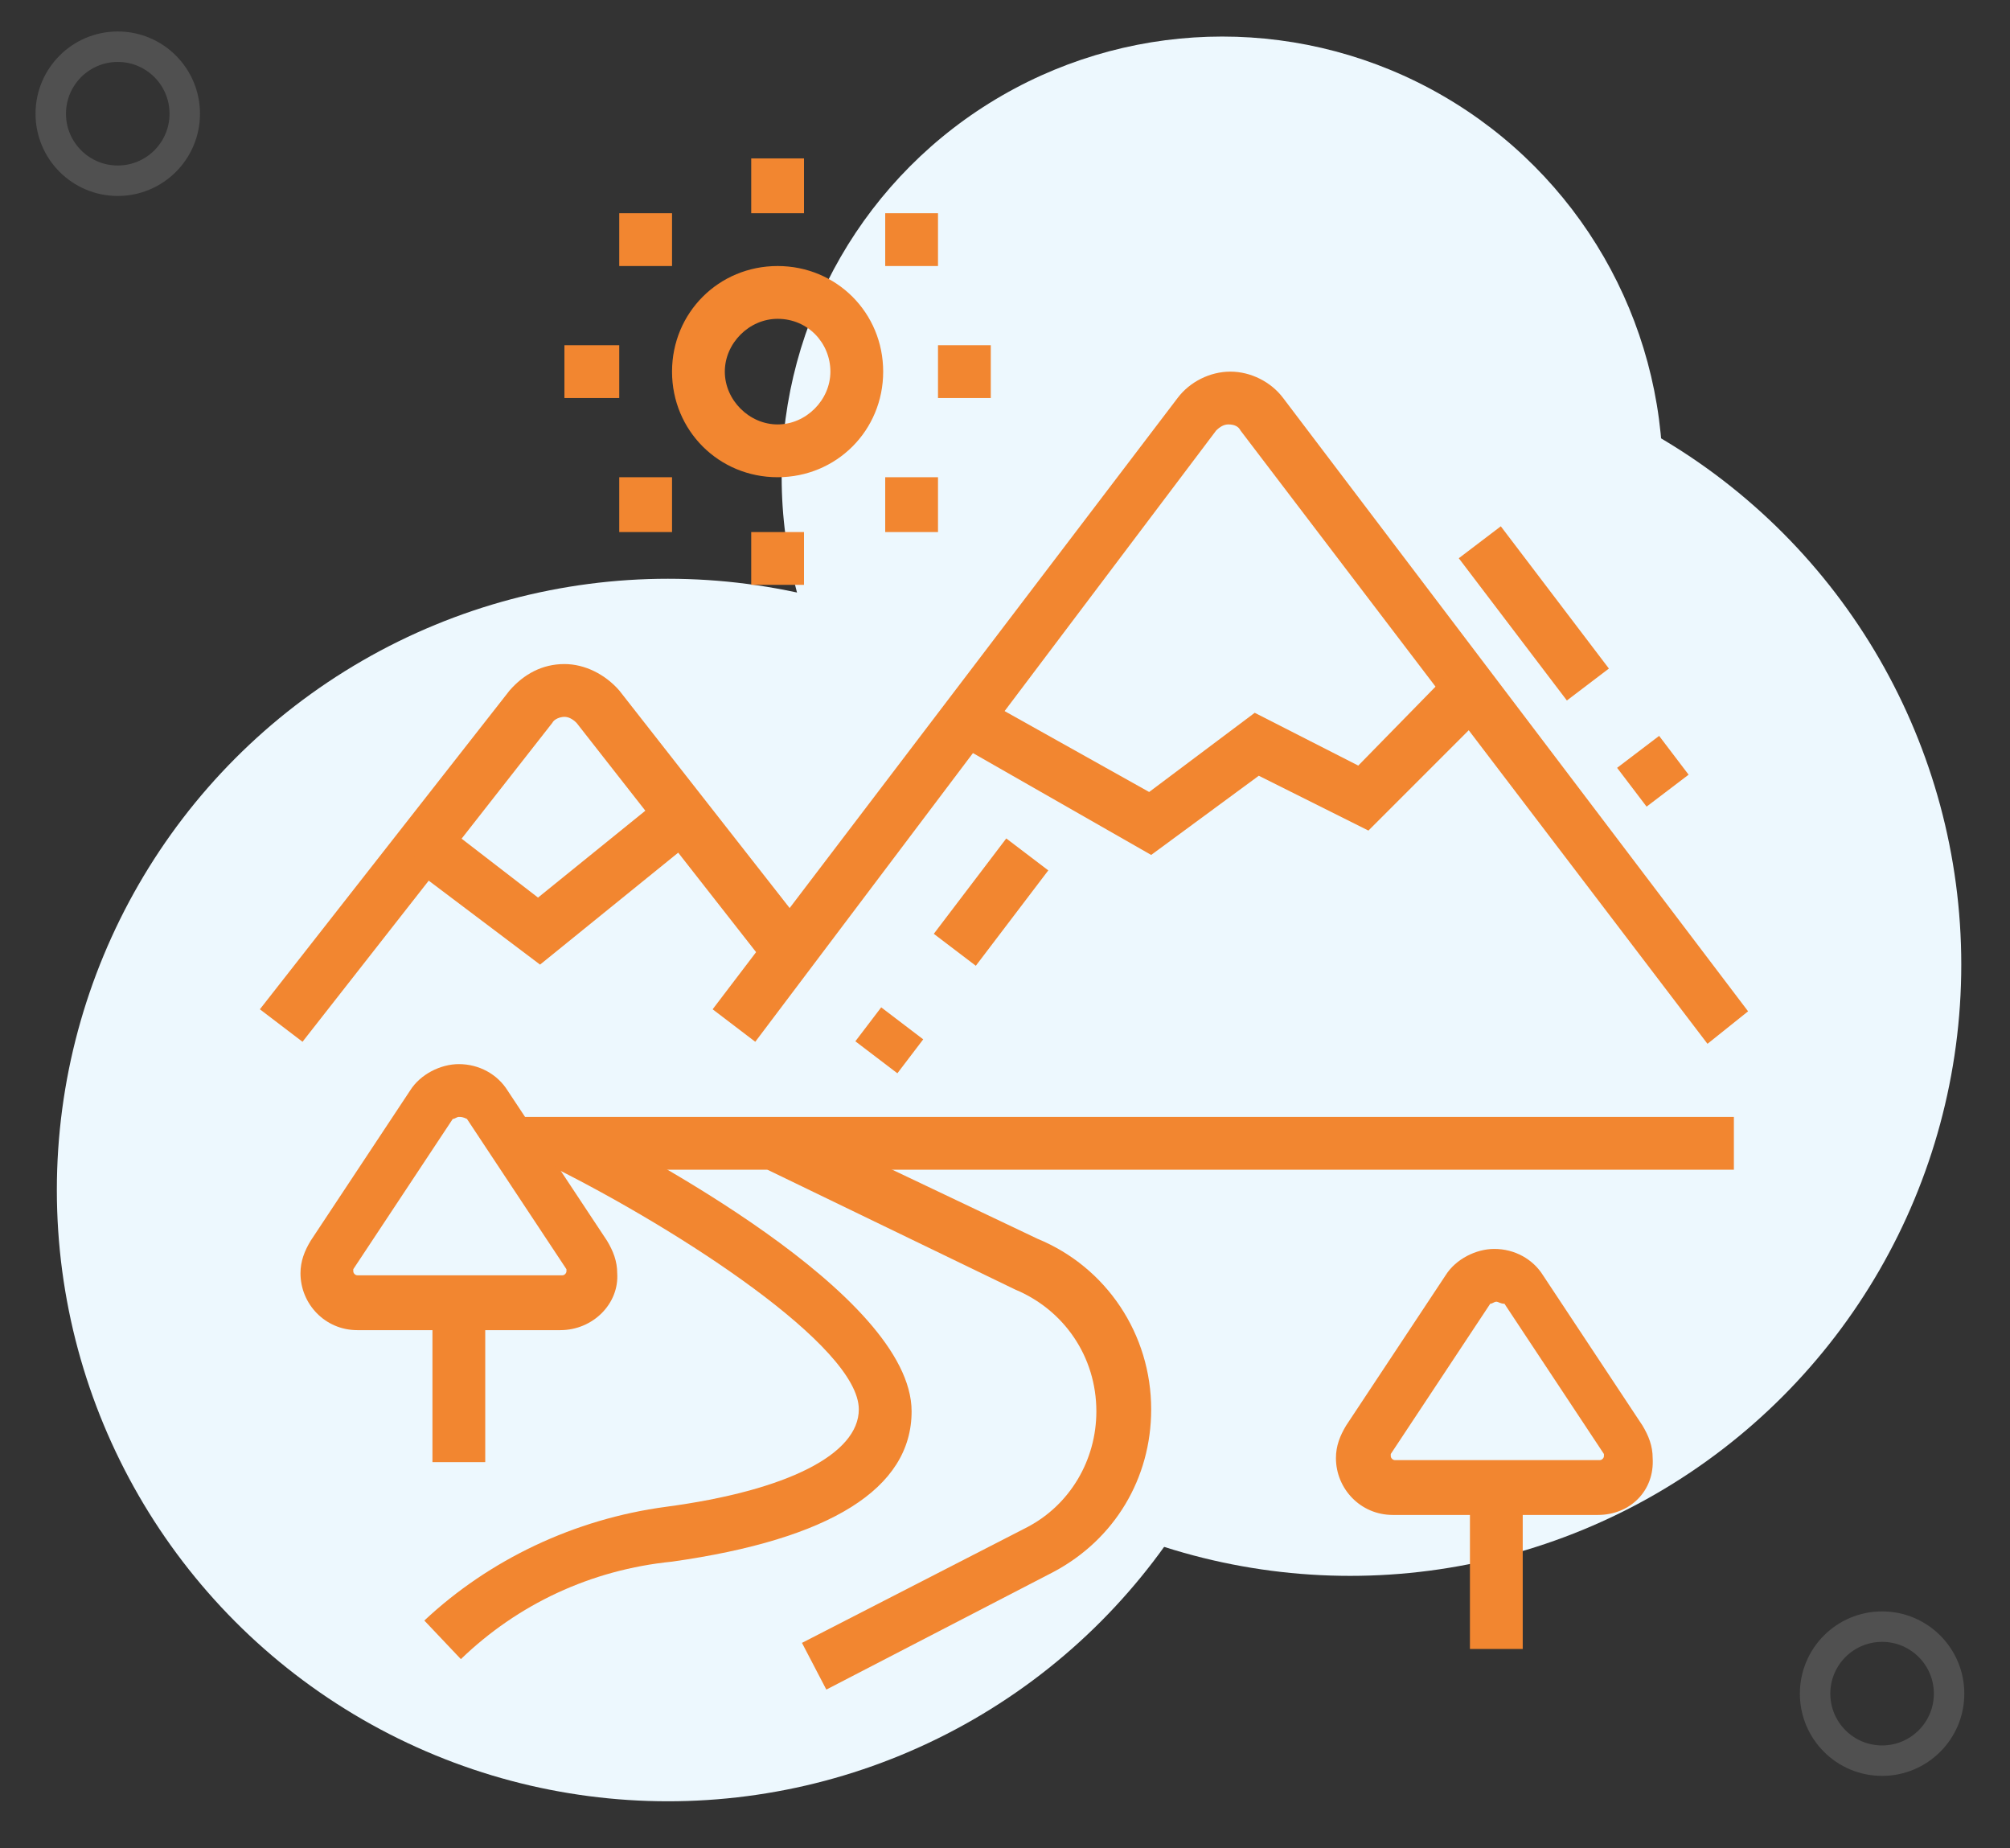 <?xml version="1.0" encoding="utf-8"?>
<!-- Generator: Adobe Illustrator 24.1.0, SVG Export Plug-In . SVG Version: 6.00 Build 0)  -->
<svg version="1.1" id="Layer_1" xmlns="http://www.w3.org/2000/svg" xmlns:xlink="http://www.w3.org/1999/xlink" x="0px" y="0px"
	 width="99px" height="91px" viewBox="0 0 99 91" style="enable-background:new 0 0 99 91;" xml:space="preserve">
<rect x="0" y="0" width="99" height="91" fill="#333333" stroke="none"/>
<style type="text/css">
	.st0{fill:#EDF8FE;}
	.st1{fill:none;stroke:#505050;stroke-width:1.5;stroke-miterlimit:10;}
	.st2{display:none;}
	.st3{display:inline;}
	.st4{fill:#F28630;}
</style>
<circle class="st0" cx="60.2" cy="23.5" r="21.7"/>
<circle class="st0" cx="32.9" cy="58.6" r="30.1"/>
<circle class="st0" cx="66.5" cy="47.5" r="30.1"/>
<circle class="st1" cx="5.8" cy="5.6" r="3.3"/>
<circle class="st1" cx="92.7" cy="83.4" r="3.3"/>
<g class="st2">
	<g class="st3">
		<path class="st4" d="M20.4,28l-0.3-2.8l-2.7,2.2L11,24.8l0.3-1.1c1.9-6.8,8.1-11.6,15.2-11.6c4.9,0,9.4,2.2,12.3,6l-2.1,1.6
			c-2.5-3.2-6.1-5-10.3-5c-5.5,0-10.4,3.5-12.3,8.5l2.8,1.1l5.3-4.3l0.8,7.7L20.4,28z"/>
		<path class="st4" d="M57.7,24.6l-2.5-0.7l1.9-6.9l5,3.4l1.7-0.9c-3-3.8-7.5-6.1-12.4-6.1c-5.7,0-11,3.1-13.8,8.2l-2.3-1.3
			c3.2-5.9,9.4-9.5,16.1-9.5c6.3,0,12.1,3.2,15.5,8.5l0.8,1.2L62,23.5l-3.3-2.2L57.7,24.6z"/>
		<path class="st4" d="M57.3,33.5L56.5,31l3.7-1.3c-2.1-3.6-6-5.8-10.2-5.8c-2,0-4,0.5-5.7,1.5l-1.3-2.3c2.1-1.2,4.5-1.8,7-1.8
			c5.7,0,10.9,3.4,13.2,8.6l0.6,1.3L57.3,33.5z"/>
		<path class="st4" d="M37.4,29.3L37,26.7c0.8-0.1,1.7-0.2,2.5-0.2v2.6C38.8,29.1,38.1,29.2,37.4,29.3z"/>
		<path class="st4" d="M17.5,52.1l-0.9-1.2c-2.1-2.9-3.2-6.4-3.2-9.9c0-9.4,7.6-17,17-17c1.3,0,2.6,0.2,3.9,0.5l-0.6,2.5
			c-1.1-0.3-2.2-0.4-3.3-0.4C22.5,26.5,16,33,16,40.9c0,2.5,0.7,5,1.9,7.1c0.5-0.5,1.2-1.1,2-1.8V35.7l4.9,6.5
			c0.5-0.4,1.1-0.9,1.7-1.3v-7.1l6.4,2.6c1.6-1,3.1-1.9,4.5-2.5l1.1,2.4c-1.5,0.7-3.1,1.6-4.8,2.7l-0.6,0.4l-4-1.6v4.5l-0.5,0.4
			c-1.1,0.9-2.2,1.7-3.2,2.5l-1.1,0.9l-1.8-2.4v3.9l-0.4,0.4C20,49.7,18.6,51,18.6,51L17.5,52.1z"/>
		<path class="st4" d="M56.9,51l-6.5-4.7l-1.1-3.8l-1.8,1.9l-5.4-4v-4.6h2.6V39l2.5,1.9l3.4-3.4l2.1,7.2l2.4,1.8
			c0.1-0.5,0.1-1.1,0.1-1.6c0-7.6-5.5-14.2-13-15.5l0.5-2.6c8.8,1.5,15.1,9.1,15.1,18.1c0,1.4-0.2,2.9-0.5,4.2L56.9,51z"/>
		<path class="st4" d="M30.5,79.3c-1.4-4.1-1.4-8.1-1.4-12.2c0-12.6,3.1-25.4,6-31.8l2.4,1.1c-2.8,6.2-5.8,18.5-5.8,30.8
			c0,4.1,0,7.6,1.2,11.4L30.5,79.3z"/>
		<path class="st4" d="M43.6,79.3c-1.4-4.1-1.4-8.1-1.4-12.2c0-6.7,0.9-14.3,2.6-21.3l2.5,0.6c-1.6,6.8-2.5,14.1-2.5,20.6
			c0,4.1,0,7.6,1.2,11.4L43.6,79.3z"/>
		<path class="st4" d="M36.9,67.1h-2.6c0-3.4,0.2-6.9,0.7-10.6l2.6,0.3C37.2,60.4,36.9,63.9,36.9,67.1z"/>
		<path class="st4" d="M38,54.2l-2.6-0.4c0.1-0.9,0.3-1.8,0.5-2.7l2.6,0.5C38.3,52.5,38.2,53.3,38,54.2z"/>
		<rect x="21.2" y="77.6" class="st4" width="2.6" height="2.6"/>
		<rect x="26.5" y="77.6" class="st4" width="27.5" height="2.6"/>
		<rect x="56.6" y="77.6" class="st4" width="2.6" height="2.6"/>
		<rect x="18.6" y="54" class="st4" width="12.6" height="2.6"/>
		<rect x="48.7" y="54" class="st4" width="39.3" height="2.6"/>
		<path class="st4" d="M64.5,55.5l-2.6-0.4c0.7-5.1,5.2-9,10.4-9c5.2,0,9.6,3.9,10.4,9l-2.6,0.4c-0.5-3.8-3.9-6.7-7.8-6.7
			C68.4,48.8,65.1,51.7,64.5,55.5z"/>
		<rect x="71" y="59.2" class="st4" width="2.6" height="2.6"/>
		<rect x="76.2" y="59.2" class="st4" width="6.5" height="2.6"/>
		<path class="st4" d="M69.7,72.3c-3.6,0-5.5-1.1-7.2-2.2c-1.6-1-3-1.8-5.9-1.8c-2.9,0-4.3,0.8-5.9,1.8c-0.7,0.4-1.5,0.9-2.5,1.3
			l-1-2.4c0.8-0.3,1.4-0.7,2.1-1.1c1.7-1,3.6-2.2,7.2-2.2c3.6,0,5.5,1.1,7.2,2.2c1.6,1,3,1.8,5.9,1.8s4.3-0.8,5.9-1.8
			c1.7-1,3.6-2.2,7.2-2.2v2.6c-2.9,0-4.3,0.8-5.9,1.8C75.2,71.2,73.3,72.3,69.7,72.3z"/>
		<path class="st4" d="M17.3,72.3v-2.6c2.9,0,4.3-0.8,5.9-1.8c1.7-1,3.6-2.2,7.2-2.2v2.6c-2.9,0-4.3,0.8-5.9,1.8
			C22.8,71.2,20.9,72.3,17.3,72.3z"/>
		<rect x="71" y="38.3" class="st4" width="2.6" height="5.2"/>
		
			<rect x="60.5" y="40.7" transform="matrix(0.707 -0.707 0.707 0.707 -12.675 56.458)" class="st4" width="2.6" height="5.6"/>
		
			<rect x="79.9" y="42.2" transform="matrix(0.707 -0.707 0.707 0.707 -6.52 71.29)" class="st4" width="5.8" height="2.6"/>
	</g>
</g>
<g class="st2">
	<g class="st3">
		<path class="st4" d="M29.2,39H20c-2.9,0-5.2-2.3-5.2-5.2c0-2.9,2.3-5.2,5.2-5.2h0.1c0.6-3,3.3-5.2,6.4-5.2c3.6,0,6.5,2.9,6.5,6.5
			h-2.6c0-2.2-1.8-3.9-3.9-3.9s-3.9,1.8-3.9,3.9v1.3H20c-1.4,0-2.6,1.2-2.6,2.6s1.2,2.6,2.6,2.6h9.2V39z"/>
		<path class="st4" d="M79,25.9H65.9c-2.9,0-5.2-2.3-5.2-5.2s2.3-5.2,5.2-5.2H66c0.6-3,3.3-5.2,6.4-5.2c3.2,0,5.8,2.3,6.4,5.2H79
			c2.9,0,5.2,2.3,5.2,5.2S81.9,25.9,79,25.9z M65.9,18c-1.4,0-2.6,1.2-2.6,2.6s1.2,2.6,2.6,2.6H79c1.4,0,2.6-1.2,2.6-2.6
			S80.4,18,79,18h-2.6v-1.3c0-2.2-1.8-3.9-3.9-3.9s-3.9,1.8-3.9,3.9V18H65.9z"/>
		
			<rect x="27.6" y="58.8" transform="matrix(0.868 -0.496 0.496 0.868 -25.348 24.696)" class="st4" width="12.4" height="2.6"/>
		<path class="st4" d="M84.2,80.9c-2.8,0-4.1-0.6-5.3-2.3c-1.3-1.9-2.3-3-3.9-3c-1.5,0-2.7,0.9-3.8,2.9c-1.2,2.1-3.3,2.4-4.7,2.4
			c-2,0-3.6-0.8-4.6-2.3c-1.3-1.9-2.3-3-3.9-3c-1.5,0-2.7,0.9-3.8,2.9c-0.6,1.1-1.9,2.4-4.7,2.4c-1.9,0-3.7-0.8-4.6-2.3
			c-1.3-1.9-2.3-3-3.9-3c-1.5,0-2.7,0.9-3.8,2.9c-0.6,1.1-1.9,2.4-4.7,2.4c-1.9,0-3.7-0.8-4.6-2.3c-1.3-1.9-2.3-3-3.9-3
			c-1.5,0-2.7,0.9-3.8,2.9c-1.2,2.2-3.2,2.4-5.3,2.4v-2.6c2.2,0,2.7-0.3,3.1-1c1.6-2.8,3.6-4.2,6.1-4.2c3,0,4.7,2.1,6,4.1
			c0.5,0.7,1.4,1.1,2.5,1.1c1.8,0,2.3-0.8,2.4-1c1.6-2.8,3.6-4.2,6.1-4.2c3,0,4.7,2.1,6,4.1c0.5,0.7,1.4,1.1,2.5,1.1
			c1.8,0,2.3-0.8,2.4-1c1.6-2.8,3.6-4.2,6.1-4.2c3,0,4.7,2.1,6,4.1c0.5,0.8,1.3,1.1,2.5,1.1c1.5,0,2.1-0.4,2.4-1
			c1.6-2.8,3.6-4.2,6.1-4.2c3,0,4.7,2.1,6,4.1c0.4,0.6,0.8,1.1,3.1,1.1V80.9z"/>
		<polygon class="st4" points="24,53.4 21.3,53.4 21.3,56 24,56 24,53.4 		"/>
		<polygon class="st4" points="24,48.1 21.3,48.1 21.3,50.7 24,50.7 24,48.1 		"/>
		<polygon class="st4" points="75,48.1 72.4,48.1 72.4,50.7 75,50.7 75,48.1 		"/>
		<polygon class="st4" points="75,42.9 72.4,42.9 72.4,45.5 75,45.5 75,42.9 		"/>
		<polygon class="st4" points="75,37.6 72.4,37.6 72.4,40.3 75,40.3 75,37.6 		"/>
		<path class="st4" d="M69.8,56.7h-2.6V32.1c0-0.6-0.5-1-1-1H31.5c-0.6,0-1,0.5-1,1v24.5h-2.6V32.1c0-2,1.6-3.6,3.6-3.6h34.6
			c2,0,3.6,1.6,3.6,3.6V56.7z"/>
		<path class="st4" d="M55.4,29.8h-2.6V18.1c0-0.8-0.6-1.4-1.4-1.4h-5.1c-0.8,0-1.4,0.6-1.4,1.4v11.7h-2.6V18.1c0-2.2,1.8-4,4-4h5.1
			c2.2,0,4,1.8,4,4V29.8z"/>
		<rect x="60.6" y="33.7" class="st4" width="2.6" height="2.6"/>
		<rect x="55.5" y="33.7" class="st4" width="2.6" height="2.6"/>
		<rect x="35.8" y="33.7" class="st4" width="17" height="2.6"/>
		<rect x="38.4" y="39" class="st4" width="21" height="2.6"/>
		
			<rect x="42.5" y="53.2" transform="matrix(0.868 -0.496 0.496 0.868 -21.315 28.783)" class="st4" width="2.1" height="2.6"/>
		<path class="st4" d="M22,75.1c-1.3-2-2-4.4-2-6.8v-6.1c0-1.1,0.6-2,1.5-2.6l25.8-15c0.9-0.5,2.1-0.5,3,0l25.8,15
			c0.9,0.5,1.5,1.5,1.5,2.6v6.1c0,2.4-0.7,4.8-2,6.8l-2.2-1.4c1-1.6,1.6-3.5,1.6-5.4v-6.1c0-0.1-0.1-0.3-0.2-0.3L49,46.9
			c-0.1-0.1-0.2-0.1-0.4,0l-25.8,15c-0.1,0.1-0.2,0.2-0.2,0.3v6.1c0,1.9,0.5,3.8,1.6,5.4L22,75.1z"/>
	</g>
</g>
<g class="st2">
	<g class="st3">
		<polygon class="st4" points="82.9,71 39.3,71 14.6,59.1 15.8,56.8 39.9,68.4 82.9,68.4 		"/>
		<path class="st4" d="M81.6,70l-8.9-45.9c0-0.1-0.1-0.2-0.3-0.2H33.1c-0.1,0-0.2,0.1-0.2,0.2L16.4,58.5L14,57.4l16.5-34.4
			c0.5-1,1.5-1.7,2.6-1.7h39.3c1.4,0,2.6,1,2.8,2.3l8.9,45.9L81.6,70z"/>
		<rect x="83" y="48.9" transform="matrix(0.982 -0.191 0.191 0.982 -7.988 16.969)" class="st4" width="2.6" height="2.2"/>
		<rect x="80.8" y="32" transform="matrix(0.982 -0.191 0.191 0.982 -5.936 16.39)" class="st4" width="2.6" height="14.1"/>
		
			<rect x="34.5" y="22.8" transform="matrix(0.986 -0.164 0.164 0.986 -7.149 6.512)" class="st4" width="2.6" height="47.2"/>
		<rect x="41" y="45.1" transform="matrix(0.986 -0.164 0.164 0.986 -7.013 7.576)" class="st4" width="2.6" height="2.1"/>
		<rect x="39" y="26.9" transform="matrix(0.986 -0.164 0.164 0.986 -5.112 7.096)" class="st4" width="2.6" height="15.1"/>
		<rect x="41" y="75" class="st4" width="19.6" height="2.6"/>
		<rect x="63.2" y="75" class="st4" width="2.6" height="2.6"/>
		
			<rect x="14.7" y="49.7" transform="matrix(0.258 -0.966 0.966 0.258 -30.626 62.181)" class="st4" width="20.9" height="2.6"/>
		<rect x="29.2" y="46.2" class="st4" width="2.6" height="19"/>
		
			<rect x="14.2" y="52.3" transform="matrix(0.894 -0.447 0.447 0.894 -24.544 13.11)" class="st4" width="2.6" height="12.5"/>
		<rect x="33" y="68.4" transform="matrix(0.658 -0.753 0.753 0.658 -38.953 53.695)" class="st4" width="13.2" height="2.6"/>
		
			<rect x="76.8" y="68.5" transform="matrix(0.6 -0.8 0.8 0.6 -22.682 94.191)" class="st4" width="12" height="2.6"/>
		<path class="st4" d="M58.2,48.8H58c-3.7,0-6.5-4-6.5-9.2v-5.2h11.8V37c0,3.4,0.7,4.4,3.5,6.9l1.7,1.5L58.2,48.8z M54.1,37v2.6
			c0,3.4,1.7,6.4,3.7,6.5l5.6-1.9c-2-2.1-2.7-3.9-2.7-7.3H54.1z"/>
		<g>
			<polygon class="st4" points="75,8.2 72.4,8.2 72.4,10.8 75,10.8 75,8.2 			"/>
			<polygon class="st4" points="80.2,10.8 77.6,10.8 77.6,13.4 80.2,13.4 80.2,10.8 			"/>
			<polygon class="st4" points="67.1,16 64.5,16 64.5,18.7 67.1,18.7 67.1,16 			"/>
			<polygon class="st4" points="82.9,16 80.2,16 80.2,18.7 82.9,18.7 82.9,16 			"/>
			<polygon class="st4" points="80.2,21.3 77.6,21.3 77.6,23.9 80.2,23.9 80.2,21.3 			"/>
			<polygon class="st4" points="69.8,10.8 67.1,10.8 67.1,13.4 69.8,13.4 69.8,10.8 			"/>
		</g>
		<g>
			<polygon class="st4" points="22.6,64.5 20,64.5 20,67.1 22.6,67.1 22.6,64.5 			"/>
			<polygon class="st4" points="27.9,67.1 25.2,67.1 25.2,69.7 27.9,69.7 27.9,67.1 			"/>
			<polygon class="st4" points="14.8,72.3 12.1,72.3 12.1,75 14.8,75 14.8,72.3 			"/>
			<polygon class="st4" points="30.5,72.3 27.9,72.3 27.9,75 30.5,75 30.5,72.3 			"/>
			<polygon class="st4" points="22.6,80.2 20,80.2 20,82.8 22.6,82.8 22.6,80.2 			"/>
			<polygon class="st4" points="17.4,77.6 14.8,77.6 14.8,80.2 17.4,80.2 17.4,77.6 			"/>
			<polygon class="st4" points="27.9,77.6 25.2,77.6 25.2,80.2 27.9,80.2 27.9,77.6 			"/>
			<polygon class="st4" points="17.4,67.1 14.8,67.1 14.8,69.7 17.4,69.7 17.4,67.1 			"/>
		</g>
		<g>
			<polygon class="st4" points="46.2,16 43.6,16 43.6,18.7 46.2,18.7 46.2,16 			"/>
			<polygon class="st4" points="41,13.4 38.3,13.4 38.3,16 41,16 41,13.4 			"/>
			<polygon class="st4" points="22.6,31.8 20,31.8 20,34.4 22.6,34.4 22.6,31.8 			"/>
			<polygon class="st4" points="21.3,26.5 18.7,26.5 18.7,29.1 21.3,29.1 21.3,26.5 			"/>
			<polygon class="st4" points="25.2,16 22.6,16 22.6,18.7 25.2,18.7 25.2,16 			"/>
			<polygon class="st4" points="30.5,13.4 27.9,13.4 27.9,16 30.5,16 30.5,13.4 			"/>
			<polygon class="st4" points="22.6,21.3 20,21.3 20,23.9 22.6,23.9 22.6,21.3 			"/>
			<polygon class="st4" points="35.7,12.1 33.1,12.1 33.1,14.7 35.7,14.7 35.7,12.1 			"/>
		</g>
	</g>
</g>
<g>
	<g>
		<g>
			<polygon class="st4" points="48.8,17 46.2,17 46.2,19.6 48.8,19.6 48.8,17 			"/>
			<polygon class="st4" points="46.2,23.5 43.6,23.5 43.6,26.2 46.2,26.2 46.2,23.5 			"/>
			<polygon class="st4" points="39.6,7.8 37,7.8 37,10.5 39.6,10.5 39.6,7.8 			"/>
			<polygon class="st4" points="30.5,17 27.8,17 27.8,19.6 30.5,19.6 30.5,17 			"/>
			<polygon class="st4" points="33.1,10.5 30.5,10.5 30.5,13.1 33.1,13.1 33.1,10.5 			"/>
			<polygon class="st4" points="46.2,10.5 43.6,10.5 43.6,13.1 46.2,13.1 46.2,10.5 			"/>
			<polygon class="st4" points="33.1,23.5 30.5,23.5 30.5,26.2 33.1,26.2 33.1,23.5 			"/>
			<polygon class="st4" points="39.6,26.2 37,26.2 37,28.8 39.6,28.8 39.6,26.2 			"/>
		</g>
		<path class="st4" d="M38.3,23.5c-2.9,0-5.2-2.3-5.2-5.2s2.3-5.2,5.2-5.2c2.9,0,5.2,2.3,5.2,5.2S41.2,23.5,38.3,23.5z M38.3,15.7
			c-1.4,0-2.6,1.2-2.6,2.6s1.2,2.6,2.6,2.6s2.6-1.2,2.6-2.6S39.8,15.7,38.3,15.7z"/>
		<path class="st4" d="M84.1,51.4L61.1,21.2c-0.1-0.2-0.3-0.3-0.6-0.3h0c-0.2,0-0.4,0.1-0.6,0.3L37.2,51.3l-2.1-1.6l22.9-30.1
			c0.6-0.8,1.6-1.3,2.6-1.3h0c1,0,2,0.5,2.6,1.3l22.9,30.2L84.1,51.4z"/>
		
			<rect x="42.7" y="49.9" transform="matrix(0.606 -0.796 0.796 0.606 -23.467 55.026)" class="st4" width="2.1" height="2.6"/>
		
			<rect x="45.9" y="43.1" transform="matrix(0.605 -0.796 0.796 0.605 -16.084 56.445)" class="st4" width="5.9" height="2.6"/>
		
			<rect x="74.3" y="25.8" transform="matrix(0.796 -0.605 0.605 0.796 -2.901 51.904)" class="st4" width="2.6" height="8.8"/>
		
			<rect x="80.1" y="36.8" transform="matrix(0.796 -0.605 0.605 0.796 -6.375 56.978)" class="st4" width="2.6" height="2.4"/>
		<polygon class="st4" points="56.7,42.1 46.9,36.5 48.2,34.3 56.6,39 61.8,35.1 66.9,37.7 71.5,33 73.4,34.9 67.4,40.9 62,38.2 		
			"/>
		<path class="st4" d="M14.9,51.3l-2.1-1.6L25.1,34c0.7-0.8,1.6-1.3,2.7-1.3h0c1,0,2,0.5,2.7,1.3l9.4,12l-2.1,1.6l-9.4-12
			c-0.2-0.2-0.4-0.3-0.6-0.3h0c-0.2,0-0.5,0.1-0.6,0.3L14.9,51.3z"/>
		<polygon class="st4" points="26.6,47.5 20.1,42.6 21.7,40.5 26.5,44.2 32.8,39.1 34.5,41.1 		"/>
		<rect x="25.2" y="55" class="st4" width="60.2" height="2.6"/>
		<rect x="21.3" y="64.1" class="st4" width="2.6" height="7.9"/>
		<path class="st4" d="M78.7,74.6H68.6c-1.6,0-2.8-1.3-2.8-2.8c0-0.6,0.2-1.1,0.5-1.6l4.9-7.4c0.5-0.8,1.5-1.3,2.4-1.3h0
			c1,0,1.9,0.5,2.4,1.3l4.9,7.4c0.3,0.5,0.5,1,0.5,1.6C81.5,73.4,80.3,74.6,78.7,74.6z M73.7,64.1L73.7,64.1c-0.1,0-0.2,0.1-0.3,0.1
			l-4.9,7.4c0,0,0,0.1,0,0.1c0,0.1,0.1,0.2,0.2,0.2h10.1c0.1,0,0.2-0.1,0.2-0.2c0,0,0-0.1,0-0.1l-4.9-7.4
			C73.9,64.2,73.8,64.1,73.7,64.1z"/>
		<path class="st4" d="M27.6,65.5H17.6c-1.6,0-2.8-1.3-2.8-2.8c0-0.6,0.2-1.1,0.5-1.6l4.9-7.4c0.5-0.8,1.5-1.3,2.4-1.3h0
			c1,0,1.9,0.5,2.4,1.3l4.9,7.4c0.3,0.5,0.5,1,0.5,1.6C30.5,64.2,29.2,65.5,27.6,65.5z M22.6,55L22.6,55c-0.1,0-0.2,0.1-0.3,0.1
			l-4.9,7.4c0,0,0,0.1,0,0.1c0,0.1,0.1,0.2,0.2,0.2h10.1c0.1,0,0.2-0.1,0.2-0.2c0,0,0-0.1,0-0.1l-4.9-7.4C22.8,55,22.7,55,22.6,55z"
			/>
		<rect x="72.4" y="73.3" class="st4" width="2.6" height="7.9"/>
		<path class="st4" d="M40.7,83.2l-1.2-2.3l11.1-5.7c2.1-1.1,3.4-3.3,3.4-5.7c0-2.7-1.6-5-4-6l-12.2-5.9l1.1-2.4l12.2,5.8
			c3.4,1.4,5.6,4.7,5.6,8.4c0,3.4-1.8,6.4-4.8,8L40.7,83.2z"/>
		<path class="st4" d="M22.7,81.7l-1.8-1.9c3.2-3,7.4-5,11.9-5.6c6-0.8,9.5-2.6,9.5-4.8c0-3.1-8.8-8.8-15-11.9l1.2-2.3
			c2.7,1.4,16.4,8.5,16.4,14.3c0,3.8-4,6.3-11.8,7.4C29.1,77.3,25.5,79,22.7,81.7z"/>
	</g>
</g>
</svg>
